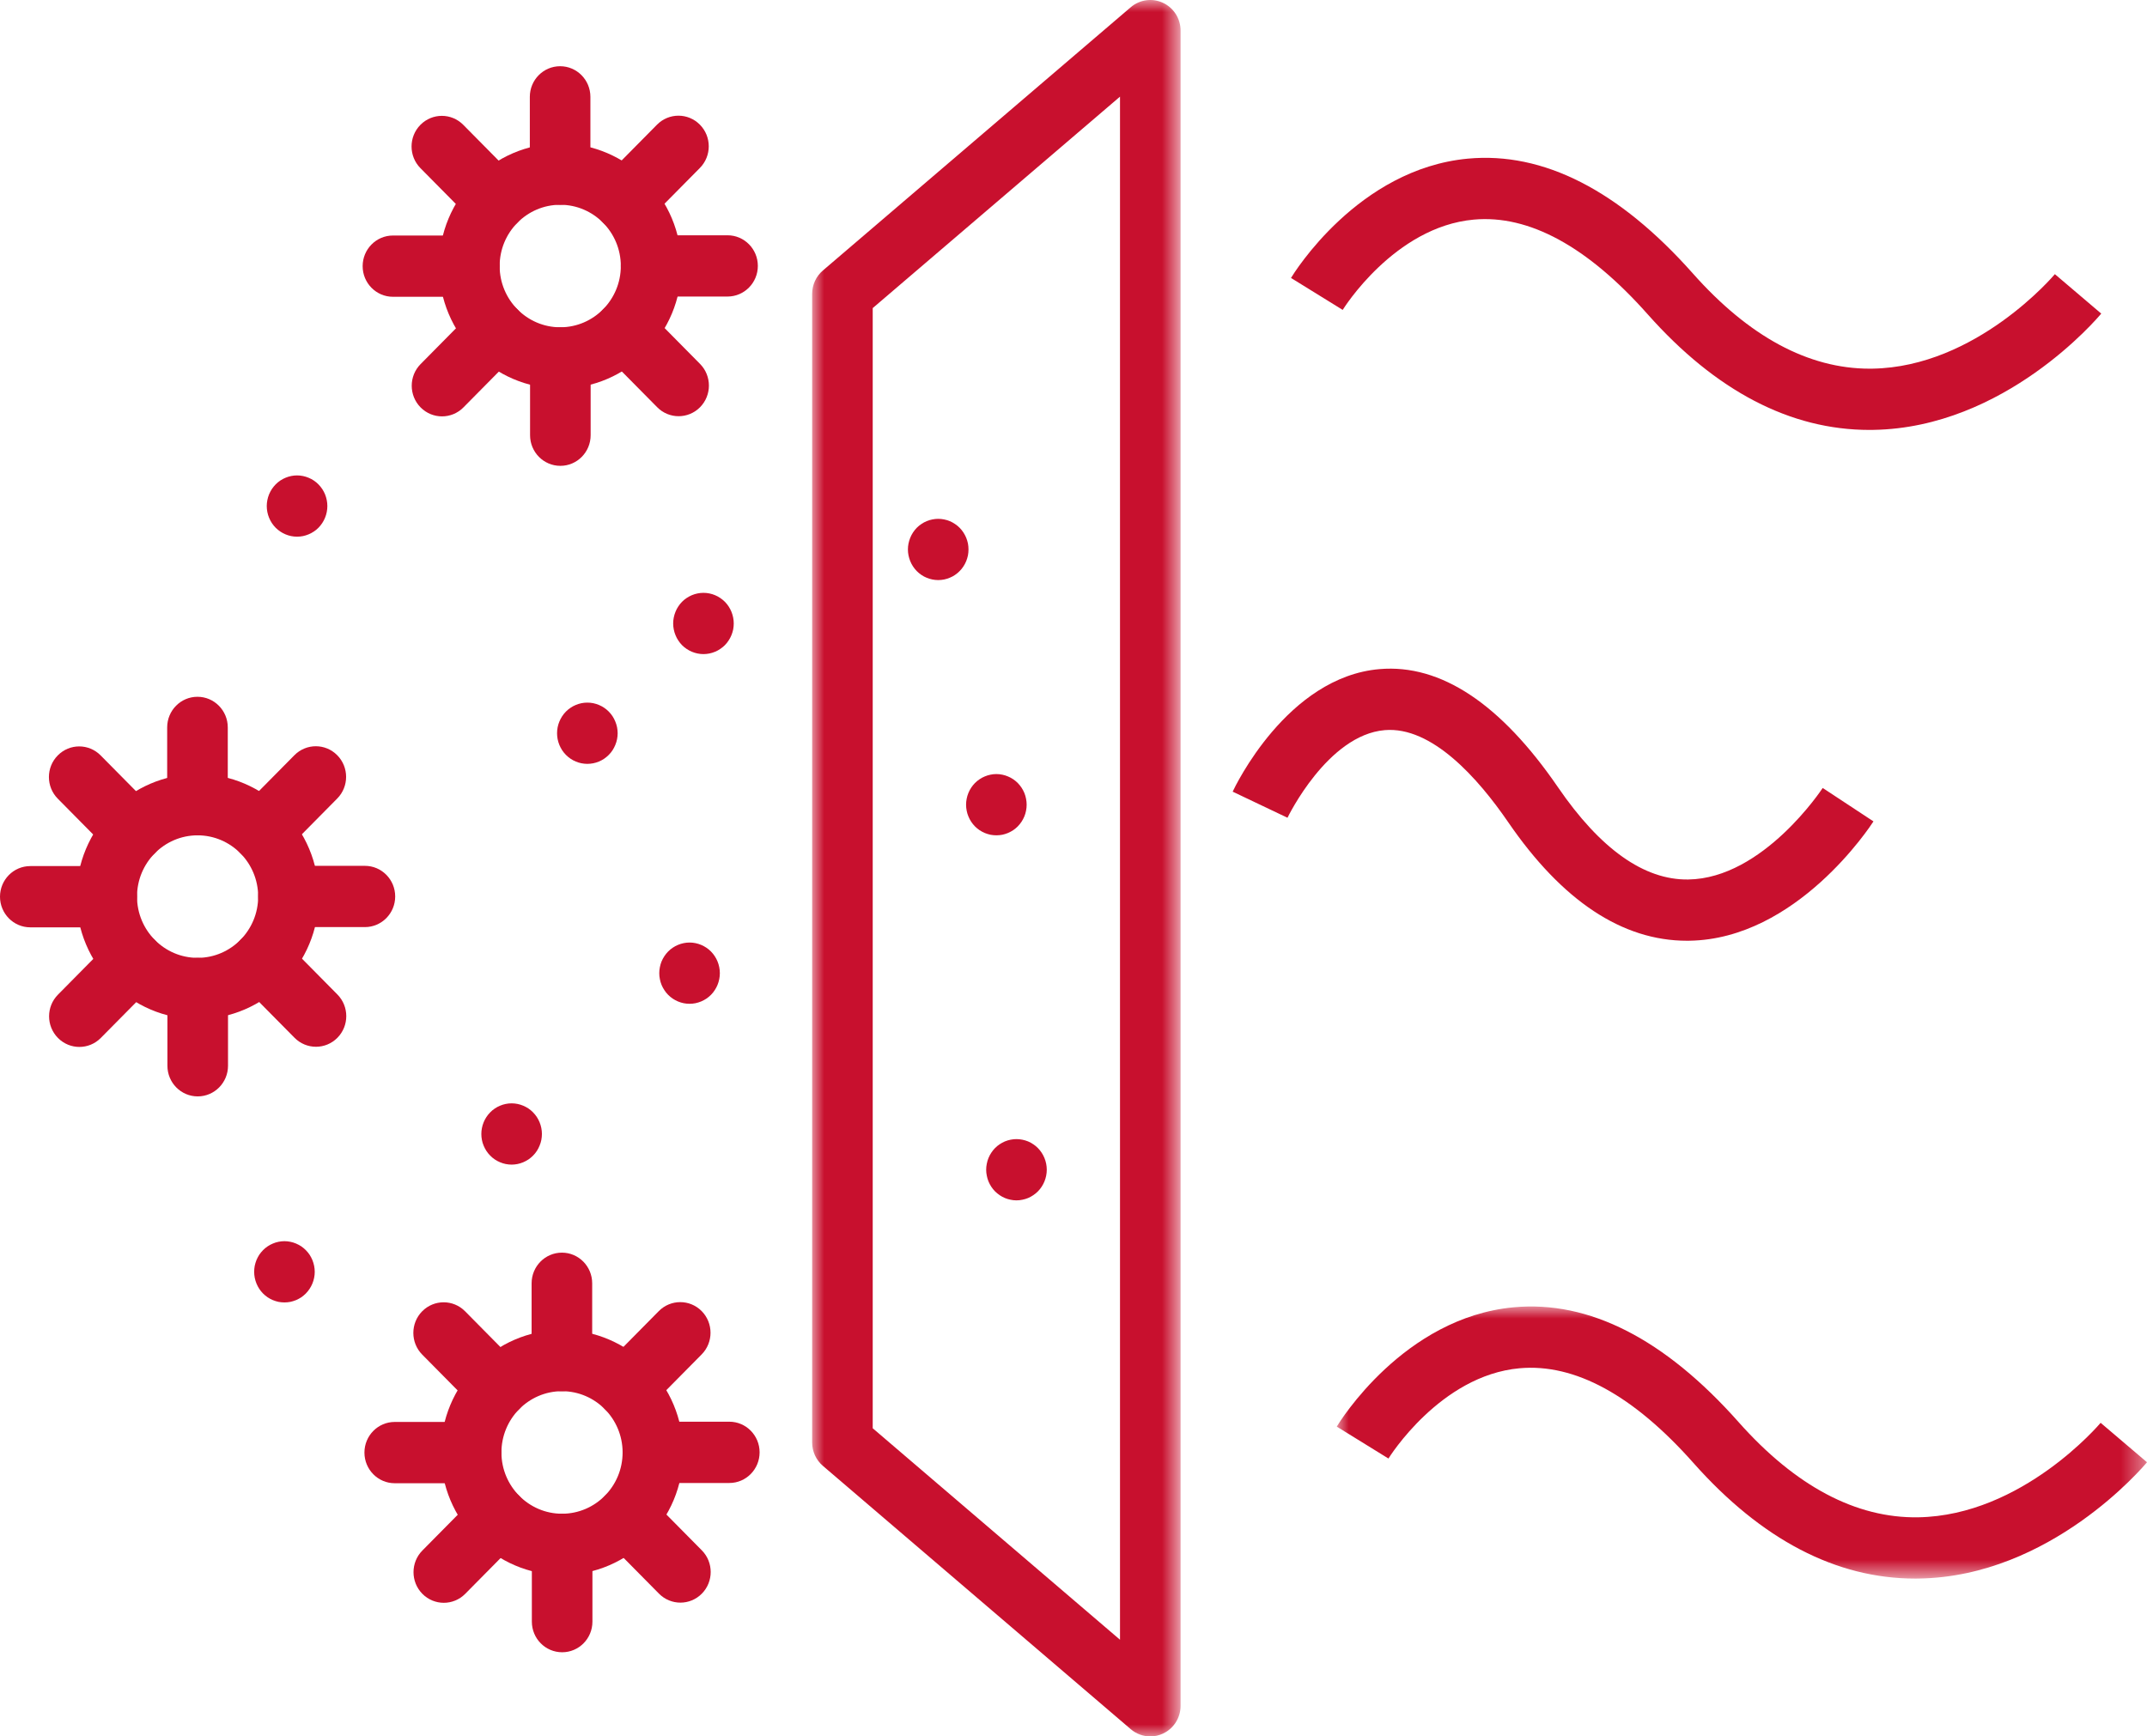 <?xml version="1.0" encoding="UTF-8"?>
<svg width="89px" height="72px" viewBox="0 0 89 72" version="1.1" xmlns="http://www.w3.org/2000/svg" xmlns:xlink="http://www.w3.org/1999/xlink">
    <title>860F353D-7DC2-4361-AC64-EEC79E5C2017</title>
    <defs>
        <polygon id="path-1" points="0 0 15.273 0 15.273 72 0 72"></polygon>
        <polygon id="path-3" points="0 0 33.587 0 33.587 11.283 0 11.283"></polygon>
    </defs>
    <g id="Page-1" stroke="none" stroke-width="1" fill="none" fill-rule="evenodd">
        <g id="AAF-Icons" transform="translate(-112, -1659)">
            <g id="Group-83" transform="translate(112, 1659)">
                <g id="Group-3" transform="translate(33.666, 0)">
                    <mask id="mask-2" fill="white">
                        <use xlink:href="#path-1"></use>
                    </mask>
                    <g id="Clip-2"></g>
                    <path d="M2.511,59.223 L12.762,67.992 L12.762,4.007 L2.511,12.775 L2.511,59.223 Z M14.018,72 C13.726,72 13.438,71.897 13.207,71.7 L0.445,60.782 C0.163,60.54 0,60.186 0,59.812 L0,12.186 C0,11.812 0.163,11.457 0.445,11.216 L13.207,0.3 C13.58,-0.019 14.103,-0.09 14.546,0.118 C14.99,0.326 15.273,0.776 15.273,1.27 L15.273,70.73 C15.273,71.224 14.99,71.674 14.546,71.882 C14.377,71.961 14.197,72 14.018,72 L14.018,72 Z" id="Fill-1" fill="#C8102E" mask="url(#mask-2)"></path>
                </g>
                <path d="M24.348,31.674 C24.265,31.674 24.183,31.664 24.102,31.649 C24.021,31.633 23.943,31.609 23.868,31.577 C23.791,31.545 23.719,31.506 23.651,31.46 C23.582,31.414 23.518,31.36 23.46,31.302 C23.402,31.244 23.35,31.179 23.303,31.109 C23.259,31.04 23.22,30.966 23.188,30.89 C23.157,30.813 23.132,30.732 23.116,30.651 C23.1,30.571 23.092,30.486 23.092,30.404 C23.092,30.321 23.1,30.237 23.116,30.155 C23.132,30.074 23.157,29.994 23.188,29.918 C23.22,29.842 23.259,29.767 23.303,29.699 C23.35,29.629 23.402,29.564 23.46,29.505 C23.518,29.446 23.582,29.394 23.651,29.348 C23.719,29.302 23.791,29.262 23.868,29.231 C23.943,29.199 24.021,29.175 24.102,29.158 C24.263,29.126 24.431,29.126 24.593,29.158 C24.673,29.175 24.751,29.199 24.828,29.231 C24.904,29.262 24.976,29.302 25.045,29.348 C25.112,29.394 25.177,29.446 25.235,29.505 C25.293,29.564 25.346,29.629 25.392,29.699 C25.437,29.767 25.475,29.842 25.506,29.918 C25.538,29.994 25.563,30.074 25.579,30.155 C25.594,30.237 25.604,30.321 25.604,30.404 C25.604,30.486 25.594,30.571 25.579,30.651 C25.563,30.732 25.538,30.813 25.506,30.89 C25.475,30.966 25.437,31.04 25.392,31.109 C25.346,31.179 25.293,31.244 25.235,31.302 C25.177,31.36 25.112,31.414 25.045,31.46 C24.976,31.506 24.904,31.545 24.828,31.577 C24.751,31.609 24.673,31.633 24.593,31.649 C24.511,31.664 24.43,31.674 24.348,31.674" id="Fill-4" fill="#C8102E"></path>
                <path d="M41.303,34.636 C41.221,34.636 41.138,34.628 41.058,34.613 C40.978,34.595 40.898,34.571 40.822,34.54 C40.747,34.508 40.673,34.468 40.606,34.424 C40.537,34.376 40.472,34.324 40.414,34.265 C40.356,34.206 40.304,34.141 40.259,34.073 C40.213,34.003 40.174,33.93 40.143,33.852 C40.111,33.776 40.088,33.697 40.072,33.616 C40.055,33.533 40.047,33.45 40.047,33.368 C40.047,33.284 40.055,33.201 40.072,33.119 C40.088,33.038 40.111,32.958 40.143,32.881 C40.174,32.804 40.213,32.731 40.259,32.661 C40.304,32.592 40.356,32.528 40.414,32.469 C40.472,32.411 40.537,32.357 40.606,32.311 C40.673,32.265 40.747,32.226 40.822,32.195 C40.898,32.163 40.978,32.138 41.058,32.122 C41.219,32.088 41.386,32.088 41.548,32.122 C41.628,32.138 41.708,32.163 41.783,32.195 C41.858,32.226 41.932,32.265 42,32.311 C42.069,32.357 42.133,32.411 42.191,32.469 C42.248,32.528 42.301,32.592 42.346,32.661 C42.392,32.731 42.431,32.804 42.463,32.881 C42.494,32.958 42.518,33.038 42.533,33.119 C42.55,33.201 42.558,33.284 42.558,33.368 C42.558,33.45 42.55,33.533 42.533,33.616 C42.518,33.697 42.494,33.776 42.463,33.852 C42.431,33.93 42.392,34.003 42.346,34.073 C42.301,34.141 42.248,34.206 42.191,34.265 C42.133,34.324 42.069,34.376 42,34.424 C41.932,34.468 41.858,34.508 41.783,34.54 C41.708,34.571 41.628,34.595 41.548,34.613 C41.467,34.628 41.384,34.636 41.303,34.636" id="Fill-6" fill="#C8102E"></path>
                <path d="M42.136,49.773 C42.054,49.773 41.971,49.765 41.891,49.747 C41.811,49.731 41.731,49.708 41.656,49.676 C41.58,49.644 41.507,49.604 41.439,49.558 C41.37,49.512 41.306,49.458 41.248,49.401 C41.19,49.343 41.138,49.277 41.092,49.208 C41.047,49.138 41.008,49.065 40.976,48.988 C40.945,48.911 40.921,48.831 40.906,48.75 C40.888,48.669 40.88,48.585 40.88,48.503 C40.88,48.42 40.888,48.336 40.906,48.253 C40.921,48.172 40.945,48.093 40.976,48.017 C41.008,47.939 41.047,47.866 41.092,47.798 C41.138,47.728 41.19,47.663 41.248,47.604 C41.306,47.545 41.37,47.493 41.439,47.447 C41.507,47.401 41.58,47.361 41.656,47.329 C41.731,47.298 41.811,47.274 41.891,47.258 C42.053,47.225 42.219,47.225 42.381,47.258 C42.461,47.274 42.541,47.298 42.617,47.329 C42.692,47.361 42.766,47.401 42.833,47.447 C42.902,47.493 42.966,47.545 43.024,47.604 C43.258,47.841 43.392,48.168 43.392,48.503 C43.392,48.585 43.384,48.669 43.367,48.75 C43.351,48.831 43.327,48.911 43.296,48.988 C43.265,49.065 43.225,49.138 43.18,49.208 C43.134,49.277 43.083,49.343 43.024,49.401 C42.966,49.458 42.902,49.512 42.833,49.558 C42.766,49.604 42.692,49.644 42.617,49.676 C42.541,49.708 42.461,49.731 42.381,49.747 C42.301,49.765 42.218,49.773 42.136,49.773" id="Fill-8" fill="#C8102E"></path>
                <path d="M21.209,48.291 C21.126,48.291 21.044,48.282 20.963,48.266 C20.882,48.25 20.804,48.225 20.729,48.193 C20.652,48.161 20.579,48.122 20.512,48.077 C20.443,48.03 20.378,47.977 20.321,47.918 C20.263,47.86 20.211,47.795 20.164,47.725 C20.12,47.656 20.08,47.583 20.049,47.506 C20.017,47.429 19.992,47.35 19.977,47.269 C19.961,47.187 19.953,47.104 19.953,47.02 C19.953,46.686 20.087,46.359 20.321,46.123 C20.378,46.064 20.443,46.01 20.512,45.964 C20.579,45.918 20.652,45.88 20.729,45.848 C20.804,45.816 20.882,45.791 20.963,45.775 C21.124,45.742 21.292,45.742 21.454,45.775 C21.534,45.791 21.612,45.816 21.689,45.848 C21.764,45.88 21.837,45.918 21.906,45.964 C21.973,46.01 22.038,46.064 22.096,46.123 C22.33,46.359 22.464,46.686 22.464,47.02 C22.464,47.104 22.455,47.187 22.44,47.269 C22.424,47.35 22.399,47.429 22.367,47.506 C22.336,47.583 22.298,47.656 22.253,47.725 C22.207,47.795 22.154,47.86 22.096,47.918 C22.038,47.977 21.973,48.03 21.906,48.077 C21.837,48.122 21.764,48.161 21.689,48.193 C21.612,48.225 21.534,48.25 21.454,48.266 C21.372,48.282 21.291,48.291 21.209,48.291" id="Fill-10" fill="#C8102E"></path>
                <path d="M12.314,22.253 C12.232,22.253 12.149,22.245 12.069,22.229 C11.988,22.212 11.909,22.188 11.834,22.156 C11.758,22.124 11.685,22.085 11.617,22.039 C11.548,21.993 11.484,21.94 11.426,21.882 C11.192,21.645 11.058,21.318 11.058,20.983 C11.058,20.9 11.066,20.818 11.083,20.735 C11.099,20.654 11.123,20.575 11.154,20.497 C11.186,20.421 11.225,20.348 11.27,20.278 C11.316,20.21 11.368,20.145 11.426,20.086 C11.484,20.027 11.548,19.973 11.617,19.927 C11.685,19.881 11.758,19.843 11.834,19.811 C11.909,19.78 11.988,19.754 12.069,19.738 C12.231,19.705 12.397,19.705 12.559,19.738 C12.639,19.754 12.719,19.78 12.794,19.811 C12.87,19.843 12.944,19.881 13.011,19.927 C13.08,19.973 13.144,20.027 13.202,20.086 C13.26,20.145 13.312,20.21 13.358,20.278 C13.403,20.348 13.443,20.421 13.474,20.497 C13.505,20.575 13.529,20.654 13.545,20.735 C13.562,20.818 13.57,20.9 13.57,20.983 C13.57,21.318 13.436,21.645 13.202,21.882 C13.144,21.94 13.08,21.993 13.011,22.039 C12.944,22.085 12.87,22.124 12.794,22.156 C12.719,22.188 12.639,22.212 12.559,22.229 C12.479,22.245 12.396,22.253 12.314,22.253" id="Fill-12" fill="#C8102E"></path>
                <path d="M11.791,54.005 C11.71,54.005 11.627,53.997 11.545,53.982 C11.465,53.964 11.386,53.94 11.311,53.909 C11.234,53.877 11.162,53.837 11.095,53.793 C11.025,53.745 10.961,53.693 10.903,53.634 C10.669,53.397 10.536,53.07 10.536,52.737 C10.536,52.653 10.544,52.57 10.559,52.488 C10.577,52.407 10.6,52.327 10.631,52.249 C10.663,52.173 10.702,52.1 10.746,52.03 C10.793,51.962 10.845,51.897 10.903,51.838 C10.961,51.78 11.025,51.726 11.095,51.679 C11.162,51.635 11.234,51.595 11.311,51.564 C11.386,51.532 11.465,51.506 11.545,51.491 C11.707,51.457 11.874,51.457 12.036,51.491 C12.116,51.506 12.195,51.532 12.272,51.564 C12.347,51.595 12.419,51.635 12.488,51.679 C12.556,51.726 12.62,51.78 12.678,51.838 C12.736,51.897 12.79,51.962 12.835,52.03 C12.881,52.1 12.918,52.173 12.95,52.249 C12.981,52.327 13.006,52.407 13.022,52.488 C13.038,52.57 13.047,52.653 13.047,52.737 C13.047,53.07 12.912,53.397 12.678,53.634 C12.62,53.693 12.556,53.745 12.488,53.793 C12.419,53.837 12.347,53.877 12.272,53.909 C12.195,53.94 12.116,53.964 12.036,53.982 C11.955,53.997 11.873,54.005 11.791,54.005" id="Fill-14" fill="#C8102E"></path>
                <path d="M28.584,41.622 C28.503,41.622 28.42,41.614 28.34,41.598 C28.259,41.581 28.179,41.557 28.104,41.525 C28.029,41.493 27.955,41.454 27.888,41.409 C27.818,41.362 27.754,41.309 27.696,41.25 C27.638,41.192 27.586,41.127 27.541,41.057 C27.495,40.988 27.456,40.915 27.424,40.838 C27.393,40.761 27.369,40.682 27.354,40.601 C27.336,40.519 27.329,40.436 27.329,40.353 C27.329,40.269 27.336,40.187 27.354,40.104 C27.369,40.023 27.393,39.944 27.424,39.866 C27.456,39.79 27.495,39.717 27.541,39.647 C27.586,39.579 27.638,39.514 27.696,39.455 C27.754,39.396 27.818,39.342 27.888,39.296 C27.955,39.25 28.029,39.212 28.104,39.18 C28.179,39.148 28.259,39.123 28.34,39.107 C28.501,39.074 28.668,39.074 28.829,39.107 C28.909,39.123 28.989,39.148 29.065,39.18 C29.14,39.212 29.214,39.25 29.281,39.296 C29.35,39.342 29.415,39.396 29.473,39.455 C29.531,39.514 29.583,39.579 29.628,39.647 C29.674,39.717 29.713,39.79 29.744,39.866 C29.776,39.944 29.799,40.023 29.815,40.104 C29.832,40.187 29.84,40.269 29.84,40.353 C29.84,40.436 29.832,40.519 29.815,40.601 C29.799,40.682 29.776,40.761 29.744,40.838 C29.713,40.915 29.674,40.988 29.628,41.057 C29.583,41.127 29.531,41.192 29.473,41.25 C29.415,41.309 29.35,41.362 29.281,41.409 C29.214,41.454 29.14,41.493 29.065,41.525 C28.989,41.557 28.909,41.581 28.829,41.598 C28.749,41.614 28.666,41.622 28.584,41.622" id="Fill-16" fill="#C8102E"></path>
                <path d="M38.892,24.053 C38.81,24.053 38.727,24.044 38.647,24.028 C38.567,24.012 38.487,23.987 38.411,23.955 C38.336,23.925 38.262,23.885 38.195,23.839 C38.126,23.793 38.061,23.739 38.003,23.68 C37.947,23.623 37.894,23.558 37.848,23.488 C37.803,23.42 37.763,23.345 37.733,23.269 C37.702,23.191 37.677,23.112 37.661,23.031 C37.644,22.95 37.636,22.866 37.636,22.783 C37.636,22.701 37.644,22.617 37.661,22.534 C37.677,22.453 37.702,22.374 37.733,22.297 C37.763,22.221 37.803,22.147 37.848,22.078 C37.894,22.009 37.947,21.943 38.003,21.885 C38.061,21.826 38.126,21.774 38.195,21.728 C38.262,21.681 38.336,21.642 38.411,21.61 C38.487,21.578 38.567,21.554 38.647,21.539 C38.809,21.505 38.975,21.505 39.138,21.539 C39.218,21.554 39.297,21.578 39.372,21.61 C39.449,21.642 39.521,21.681 39.589,21.728 C39.658,21.774 39.722,21.826 39.78,21.885 C39.838,21.943 39.89,22.009 39.936,22.078 C39.981,22.147 40.02,22.221 40.052,22.297 C40.083,22.374 40.107,22.453 40.124,22.534 C40.14,22.617 40.147,22.701 40.147,22.783 C40.147,22.866 40.14,22.95 40.124,23.031 C40.107,23.112 40.083,23.191 40.052,23.269 C40.02,23.345 39.981,23.42 39.936,23.488 C39.89,23.558 39.838,23.623 39.78,23.68 C39.722,23.739 39.658,23.793 39.589,23.839 C39.521,23.885 39.449,23.925 39.372,23.955 C39.297,23.987 39.218,24.012 39.138,24.028 C39.057,24.044 38.974,24.053 38.892,24.053" id="Fill-18" fill="#C8102E"></path>
                <path d="M29.16,27.122 C29.079,27.122 28.997,27.114 28.915,27.097 C28.836,27.081 28.757,27.057 28.68,27.025 C28.605,26.994 28.533,26.954 28.464,26.908 C28.394,26.862 28.33,26.809 28.272,26.751 C28.215,26.692 28.162,26.627 28.117,26.557 C28.071,26.489 28.032,26.414 28.002,26.338 C27.971,26.262 27.945,26.181 27.93,26.1 C27.913,26.019 27.905,25.935 27.905,25.852 C27.905,25.77 27.913,25.685 27.93,25.604 C27.945,25.523 27.971,25.443 28.002,25.366 C28.032,25.29 28.071,25.215 28.117,25.147 C28.162,25.077 28.215,25.012 28.272,24.954 C28.33,24.895 28.394,24.842 28.464,24.796 C28.533,24.75 28.605,24.711 28.68,24.679 C28.757,24.647 28.836,24.623 28.915,24.607 C29.077,24.574 29.244,24.574 29.407,24.607 C29.487,24.623 29.565,24.647 29.641,24.679 C29.718,24.711 29.79,24.75 29.857,24.796 C29.926,24.842 29.991,24.896 30.049,24.954 C30.283,25.19 30.416,25.519 30.416,25.852 C30.416,25.935 30.408,26.019 30.393,26.1 C30.375,26.181 30.352,26.262 30.32,26.338 C30.289,26.414 30.25,26.489 30.204,26.557 C30.159,26.627 30.107,26.692 30.049,26.751 C29.991,26.809 29.926,26.862 29.857,26.908 C29.79,26.954 29.718,26.994 29.641,27.025 C29.565,27.057 29.487,27.081 29.407,27.097 C29.325,27.114 29.242,27.122 29.16,27.122" id="Fill-20" fill="#C8102E"></path>
                <path d="M77.496,17.827 C74.218,17.827 71.126,16.215 68.304,13.034 C65.807,10.22 63.38,8.899 61.094,9.106 C57.798,9.404 55.68,12.815 55.659,12.85 L53.516,11.525 C53.628,11.341 56.289,7.004 60.848,6.578 C63.973,6.287 67.111,7.887 70.173,11.337 C72.498,13.958 74.963,15.287 77.501,15.287 C77.54,15.287 77.58,15.286 77.619,15.286 C81.933,15.216 85.149,11.407 85.181,11.368 L87.103,13.003 C86.943,13.196 83.105,17.737 77.659,17.825 C77.605,17.826 77.551,17.827 77.496,17.827" id="Fill-22" fill="#C8102E"></path>
                <g id="Group-26" transform="translate(55.413, 54.173)">
                    <mask id="mask-4" fill="white">
                        <use xlink:href="#path-3"></use>
                    </mask>
                    <g id="Clip-25"></g>
                    <path d="M23.98,11.283 C20.702,11.283 17.61,9.671 14.787,6.49 C12.291,3.676 9.864,2.356 7.577,2.562 C4.281,2.86 2.164,6.271 2.143,6.305 L0,4.981 C0.111,4.796 2.772,0.46 7.331,0.034 C10.457,-0.258 13.595,1.343 16.656,4.793 C19.018,7.455 21.53,8.784 24.102,8.742 C28.416,8.671 31.633,4.863 31.665,4.824 L33.587,6.459 C33.426,6.652 29.589,11.193 24.143,11.281 C24.089,11.282 24.034,11.283 23.98,11.283" id="Fill-24" fill="#C8102E" mask="url(#mask-4)"></path>
                </g>
                <path d="M69.929,39.008 C67.248,39.008 64.756,37.354 62.519,34.091 C61.263,32.259 59.351,30.11 57.402,30.275 C55.031,30.475 53.387,33.874 53.371,33.908 L51.098,32.826 C51.189,32.632 53.355,28.068 57.193,27.744 C59.722,27.531 62.208,29.179 64.583,32.643 C66.338,35.205 68.155,36.495 69.983,36.468 C73.088,36.427 75.532,32.71 75.557,32.673 L77.661,34.059 C77.533,34.258 74.476,38.94 70.029,39.007 C69.996,39.008 69.962,39.008 69.929,39.008" id="Fill-27" fill="#C8102E"></path>
                <path d="M23.224,8.491 L23.22,8.491 C21.836,8.493 20.71,9.634 20.712,11.034 C20.714,12.434 21.841,13.571 23.224,13.571 L23.227,13.571 C24.612,13.569 25.737,12.428 25.735,11.027 C25.733,9.628 24.607,8.491 23.224,8.491 L23.224,8.491 Z M23.224,16.111 C20.457,16.111 18.205,13.837 18.201,11.038 C18.197,8.236 20.447,5.954 23.217,5.95 L23.224,5.95 C25.99,5.95 28.243,8.225 28.246,11.024 C28.25,13.825 26,16.107 23.231,16.111 L23.224,16.111 Z" id="Fill-29" fill="#C8102E"></path>
                <path d="M23.219,8.491 C22.525,8.491 21.963,7.922 21.963,7.22 L21.963,4.016 C21.963,3.314 22.525,2.746 23.219,2.746 C23.912,2.746 24.474,3.314 24.474,4.016 L24.474,7.22 C24.474,7.922 23.912,8.491 23.219,8.491" id="Fill-31" fill="#C8102E"></path>
                <path d="M20.557,9.61 C20.235,9.61 19.914,9.486 19.669,9.238 L17.428,6.972 C16.938,6.476 16.938,5.672 17.428,5.176 C17.919,4.68 18.714,4.68 19.204,5.176 L21.444,7.442 C21.935,7.938 21.935,8.742 21.444,9.238 C21.199,9.486 20.878,9.61 20.557,9.61" id="Fill-33" fill="#C8102E"></path>
                <path d="M19.457,12.306 L16.288,12.306 C15.595,12.306 15.033,11.737 15.033,11.036 C15.033,10.334 15.595,9.766 16.288,9.766 L19.457,9.766 C20.15,9.766 20.712,10.334 20.712,11.036 C20.712,11.737 20.15,12.306 19.457,12.306" id="Fill-35" fill="#C8102E"></path>
                <path d="M18.323,17.265 C18.002,17.265 17.68,17.141 17.435,16.893 C16.945,16.397 16.945,15.593 17.435,15.097 L19.676,12.83 C20.166,12.335 20.961,12.335 21.451,12.83 C21.942,13.326 21.942,14.131 21.451,14.627 L19.211,16.893 C18.966,17.141 18.645,17.265 18.323,17.265" id="Fill-37" fill="#C8102E"></path>
                <path d="M23.229,19.316 C22.535,19.316 21.973,18.747 21.973,18.046 L21.973,14.841 C21.973,14.14 22.535,13.571 23.229,13.571 C23.922,13.571 24.484,14.14 24.484,14.841 L24.484,18.046 C24.484,18.747 23.922,19.316 23.229,19.316" id="Fill-39" fill="#C8102E"></path>
                <path d="M28.131,17.258 C27.81,17.258 27.488,17.134 27.243,16.886 L25.003,14.62 C24.513,14.124 24.513,13.319 25.003,12.823 C25.493,12.328 26.289,12.328 26.779,12.823 L29.019,15.09 C29.509,15.586 29.509,16.39 29.019,16.886 C28.774,17.134 28.452,17.258 28.131,17.258" id="Fill-41" fill="#C8102E"></path>
                <path d="M30.159,12.296 L26.991,12.296 C26.297,12.296 25.735,11.727 25.735,11.026 C25.735,10.324 26.297,9.756 26.991,9.756 L30.159,9.756 C30.852,9.756 31.415,10.324 31.415,11.026 C31.415,11.727 30.852,12.296 30.159,12.296" id="Fill-43" fill="#C8102E"></path>
                <path d="M25.884,9.603 C25.563,9.603 25.241,9.479 24.996,9.231 C24.506,8.735 24.506,7.931 24.996,7.435 L27.236,5.169 C27.727,4.673 28.522,4.673 29.012,5.169 C29.503,5.665 29.503,6.469 29.012,6.965 L26.772,9.231 C26.527,9.479 26.205,9.603 25.884,9.603" id="Fill-45" fill="#C8102E"></path>
                <path d="M8.191,34.637 L8.188,34.637 C6.803,34.639 5.678,35.78 5.68,37.18 C5.681,38.58 6.808,39.717 8.191,39.717 L8.194,39.717 C9.579,39.715 10.704,38.574 10.702,37.173 C10.7,35.774 9.574,34.637 8.191,34.637 L8.191,34.637 Z M8.191,42.257 C5.424,42.257 3.172,39.983 3.168,37.184 C3.164,34.382 5.415,32.1 8.184,32.096 L8.191,32.096 C10.958,32.096 13.21,34.371 13.214,37.17 C13.217,39.971 10.967,42.253 8.198,42.257 L8.191,42.257 Z" id="Fill-47" fill="#C8102E"></path>
                <path d="M8.186,34.637 C7.492,34.637 6.93,34.068 6.93,33.366 L6.93,30.162 C6.93,29.46 7.492,28.892 8.186,28.892 C8.879,28.892 9.442,29.46 9.442,30.162 L9.442,33.366 C9.442,34.068 8.879,34.637 8.186,34.637" id="Fill-49" fill="#C8102E"></path>
                <path d="M5.524,35.756 C5.202,35.756 4.881,35.632 4.636,35.384 L2.396,33.118 C1.905,32.622 1.905,31.818 2.396,31.322 C2.886,30.826 3.681,30.826 4.171,31.322 L6.412,33.588 C6.902,34.084 6.902,34.888 6.412,35.384 C6.166,35.632 5.845,35.756 5.524,35.756" id="Fill-51" fill="#C8102E"></path>
                <path d="M4.424,38.452 L1.256,38.452 C0.562,38.452 0,37.883 0,37.182 C0,36.48 0.562,35.912 1.256,35.912 L4.424,35.912 C5.117,35.912 5.68,36.48 5.68,37.182 C5.68,37.883 5.117,38.452 4.424,38.452" id="Fill-53" fill="#C8102E"></path>
                <path d="M3.29,43.411 C2.969,43.411 2.648,43.287 2.403,43.039 C1.912,42.543 1.912,41.739 2.403,41.243 L4.643,38.976 C5.133,38.481 5.928,38.481 6.419,38.976 C6.909,39.472 6.909,40.277 6.419,40.773 L4.178,43.039 C3.933,43.287 3.612,43.411 3.29,43.411" id="Fill-55" fill="#C8102E"></path>
                <path d="M8.196,45.462 C7.502,45.462 6.94,44.893 6.94,44.192 L6.94,40.987 C6.94,40.286 7.502,39.717 8.196,39.717 C8.889,39.717 9.452,40.286 9.452,40.987 L9.452,44.192 C9.452,44.893 8.889,45.462 8.196,45.462" id="Fill-57" fill="#C8102E"></path>
                <path d="M13.098,43.404 C12.777,43.404 12.456,43.28 12.21,43.032 L9.97,40.766 C9.48,40.27 9.48,39.465 9.97,38.969 C10.461,38.474 11.256,38.474 11.746,38.969 L13.986,41.236 C14.477,41.732 14.477,42.536 13.986,43.032 C13.741,43.28 13.42,43.404 13.098,43.404" id="Fill-59" fill="#C8102E"></path>
                <path d="M15.126,38.442 L11.958,38.442 C11.264,38.442 10.702,37.873 10.702,37.172 C10.702,36.47 11.264,35.902 11.958,35.902 L15.126,35.902 C15.82,35.902 16.382,36.47 16.382,37.172 C16.382,37.873 15.82,38.442 15.126,38.442" id="Fill-61" fill="#C8102E"></path>
                <path d="M10.851,35.749 C10.53,35.749 10.208,35.625 9.963,35.377 C9.473,34.881 9.473,34.077 9.963,33.581 L12.204,31.315 C12.694,30.819 13.489,30.819 13.979,31.315 C14.47,31.811 14.47,32.615 13.979,33.111 L11.739,35.377 C11.494,35.625 11.172,35.749 10.851,35.749" id="Fill-63" fill="#C8102E"></path>
                <path d="M23.298,57.686 L23.294,57.686 C21.909,57.688 20.784,58.829 20.786,60.23 C20.788,61.629 21.915,62.767 23.298,62.767 L23.301,62.767 C24.686,62.765 25.811,61.624 25.809,60.223 C25.807,58.824 24.681,57.686 23.298,57.686 L23.298,57.686 Z M23.298,65.307 C20.531,65.307 18.279,63.032 18.275,60.233 C18.271,57.432 20.521,55.15 23.291,55.146 L23.297,55.146 C26.064,55.146 28.317,57.42 28.32,60.22 C28.324,63.021 26.074,65.303 23.304,65.307 L23.298,65.307 Z" id="Fill-65" fill="#C8102E"></path>
                <path d="M23.293,57.686 C22.599,57.686 22.037,57.117 22.037,56.416 L22.037,53.211 C22.037,52.51 22.599,51.941 23.293,51.941 C23.986,51.941 24.548,52.51 24.548,53.211 L24.548,56.416 C24.548,57.117 23.986,57.686 23.293,57.686" id="Fill-67" fill="#C8102E"></path>
                <path d="M20.63,58.806 C20.309,58.806 19.988,58.682 19.742,58.434 L17.502,56.168 C17.012,55.672 17.012,54.867 17.502,54.371 C17.993,53.876 18.788,53.876 19.278,54.371 L21.518,56.638 C22.009,57.134 22.009,57.938 21.518,58.434 C21.273,58.682 20.952,58.806 20.63,58.806" id="Fill-69" fill="#C8102E"></path>
                <path d="M19.531,61.502 L16.362,61.502 C15.669,61.502 15.107,60.933 15.107,60.231 C15.107,59.53 15.669,58.961 16.362,58.961 L19.531,58.961 C20.224,58.961 20.786,59.53 20.786,60.231 C20.786,60.933 20.224,61.502 19.531,61.502" id="Fill-71" fill="#C8102E"></path>
                <path d="M18.397,66.46 C18.076,66.46 17.754,66.336 17.509,66.088 C17.019,65.592 17.019,64.788 17.509,64.292 L19.749,62.026 C20.24,61.53 21.035,61.53 21.525,62.026 C22.016,62.522 22.016,63.326 21.525,63.822 L19.285,66.088 C19.04,66.336 18.718,66.46 18.397,66.46" id="Fill-73" fill="#C8102E"></path>
                <path d="M23.303,68.511 C22.609,68.511 22.047,67.943 22.047,67.241 L22.047,64.037 C22.047,63.335 22.609,62.767 23.303,62.767 C23.996,62.767 24.558,63.335 24.558,64.037 L24.558,67.241 C24.558,67.943 23.996,68.511 23.303,68.511" id="Fill-75" fill="#C8102E"></path>
                <path d="M28.205,66.453 C27.884,66.453 27.562,66.329 27.317,66.081 L25.077,63.815 C24.586,63.319 24.586,62.515 25.077,62.019 C25.567,61.523 26.362,61.523 26.853,62.019 L29.093,64.285 C29.583,64.781 29.583,65.585 29.093,66.081 C28.848,66.329 28.526,66.453 28.205,66.453" id="Fill-77" fill="#C8102E"></path>
                <path d="M30.233,61.492 L27.065,61.492 C26.371,61.492 25.809,60.923 25.809,60.221 C25.809,59.52 26.371,58.951 27.065,58.951 L30.233,58.951 C30.926,58.951 31.488,59.52 31.488,60.221 C31.488,60.923 30.926,61.492 30.233,61.492" id="Fill-79" fill="#C8102E"></path>
                <path d="M25.958,58.799 C25.636,58.799 25.315,58.675 25.07,58.427 C24.58,57.931 24.58,57.127 25.07,56.631 L27.31,54.364 C27.801,53.869 28.596,53.869 29.086,54.364 C29.576,54.861 29.576,55.665 29.086,56.161 L26.846,58.427 C26.601,58.675 26.279,58.799 25.958,58.799" id="Fill-81" fill="#C8102E"></path>
            </g>
        </g>
    </g>
</svg>